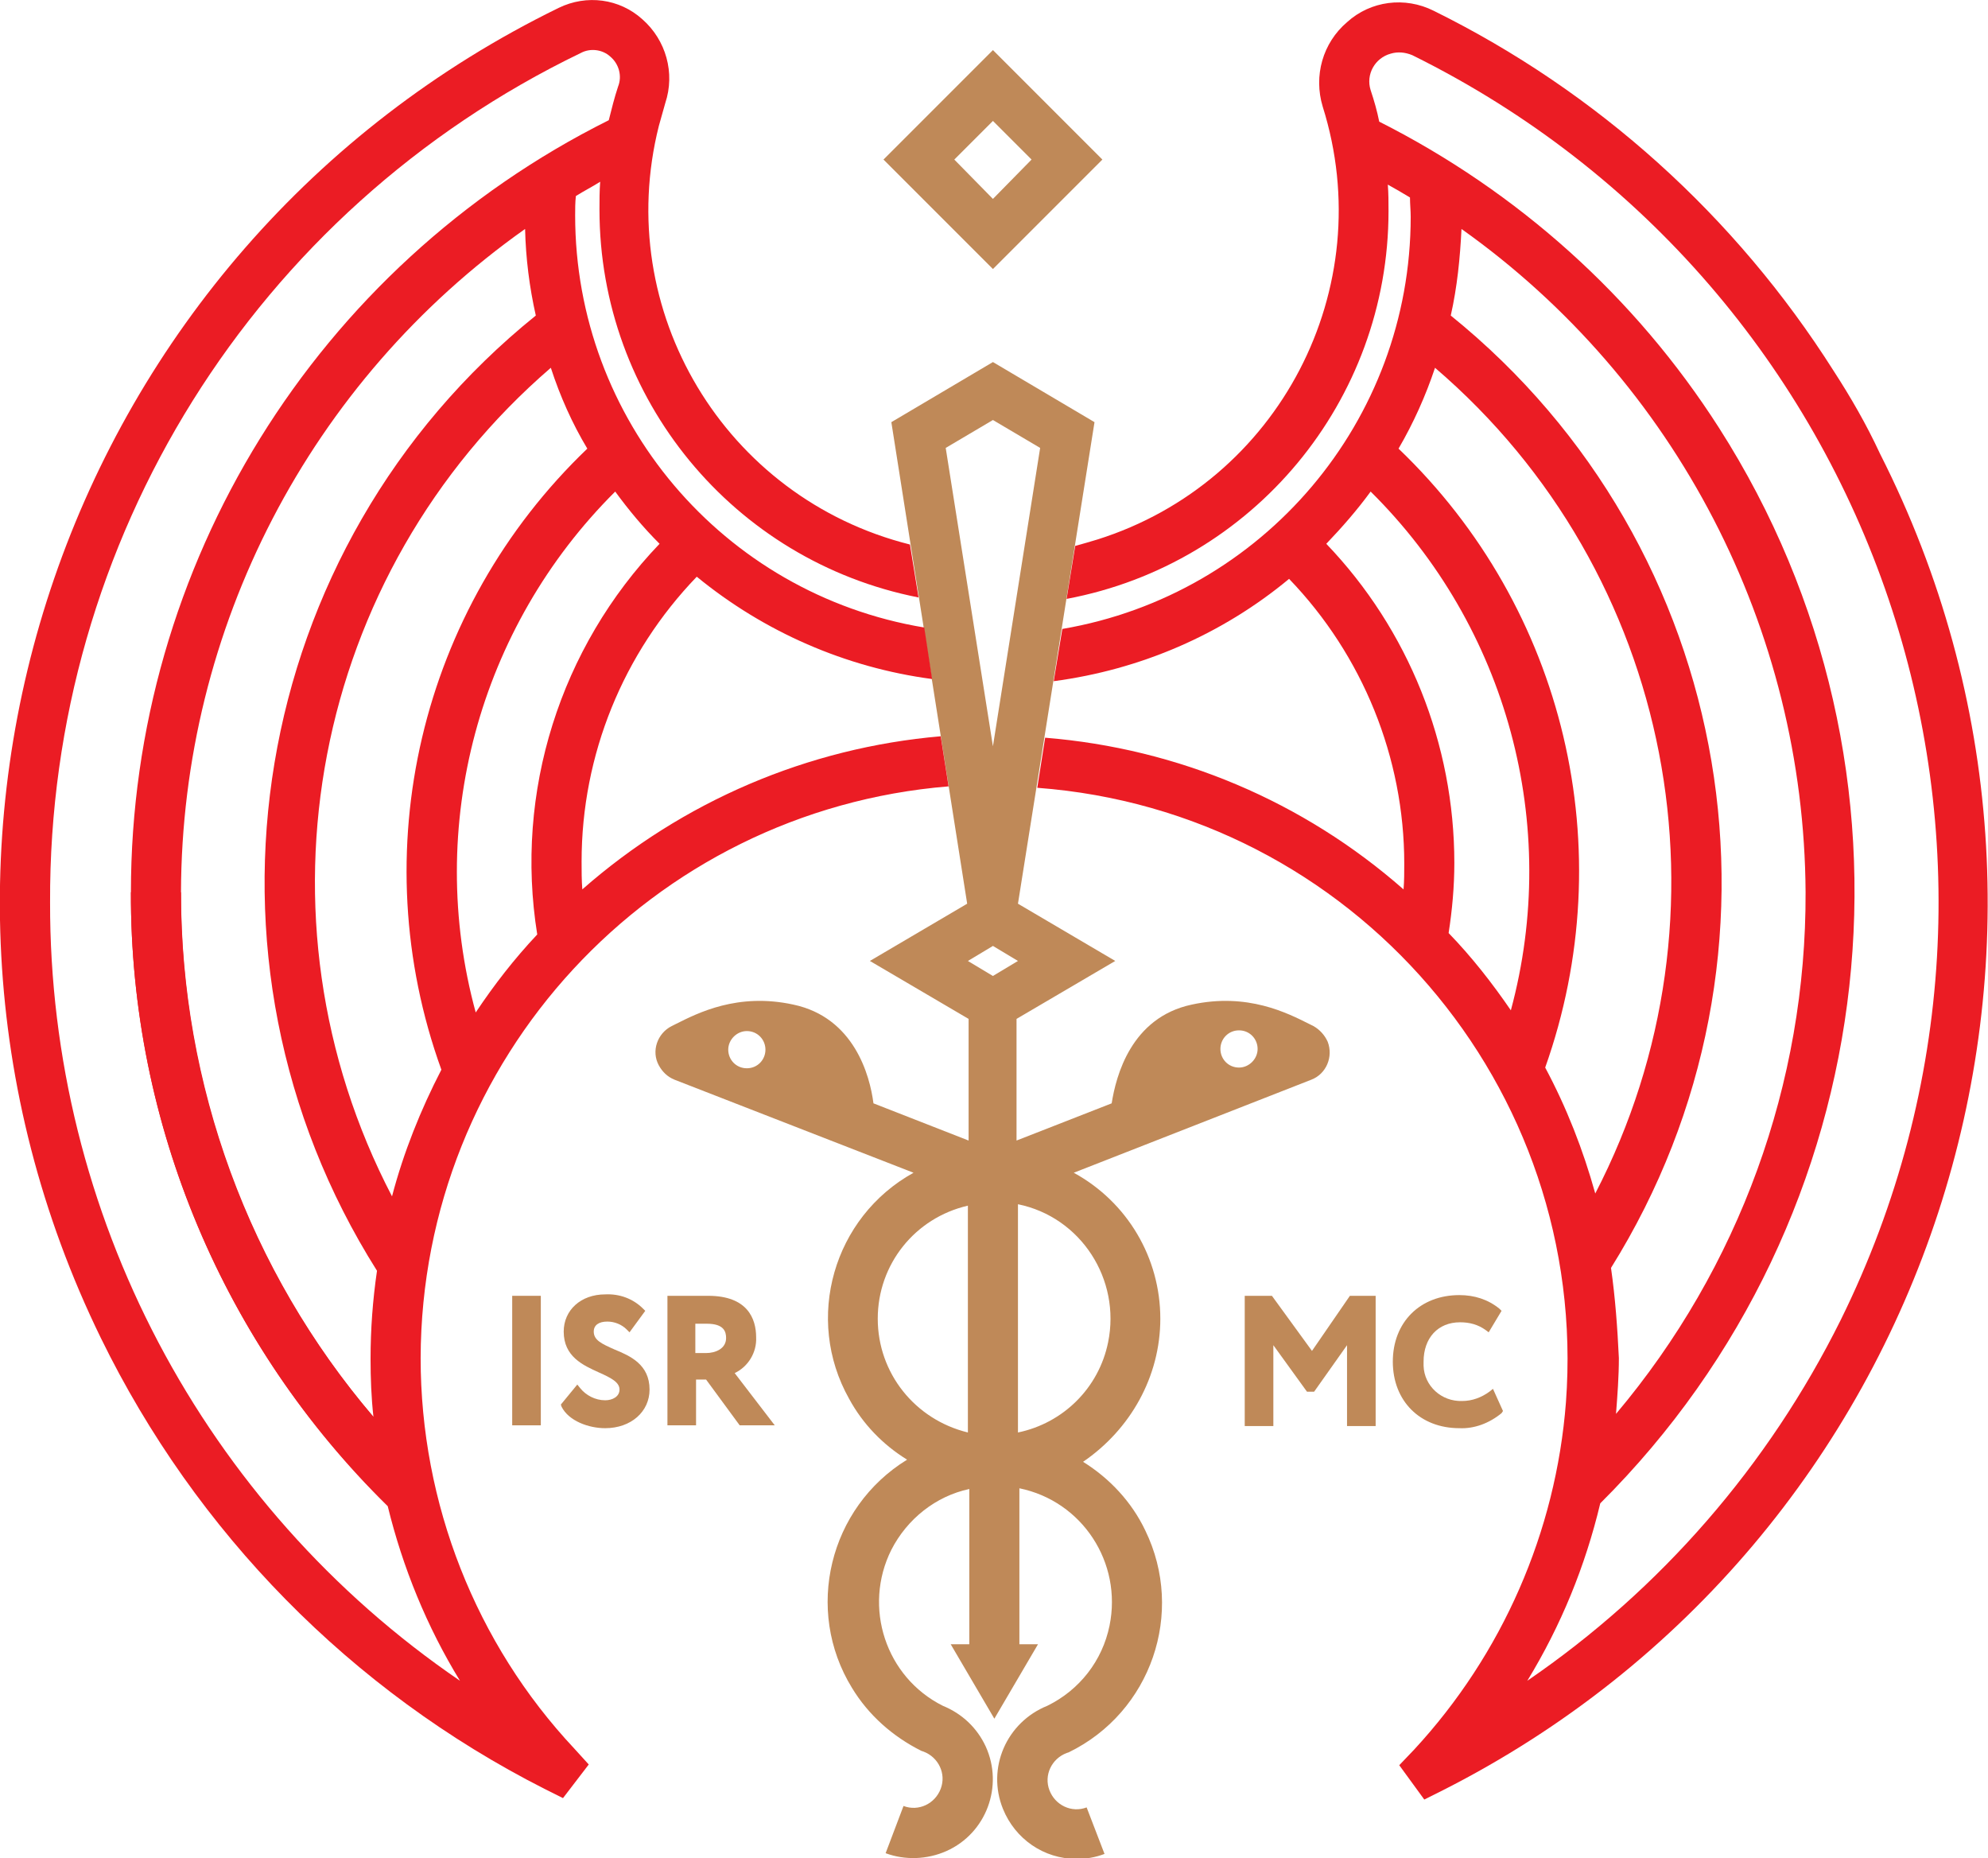 <?xml version="1.0" encoding="UTF-8"?> <!-- Generator: Adobe Illustrator 22.0.1, SVG Export Plug-In . SVG Version: 6.00 Build 0) --> <svg xmlns="http://www.w3.org/2000/svg" xmlns:xlink="http://www.w3.org/1999/xlink" id="Слой_1" x="0px" y="0px" viewBox="0 0 277.9 259.7" style="enable-background:new 0 0 277.9 259.7;" xml:space="preserve"> <style type="text/css"> .st0{fill:#EB1C24;} .st1{fill:none;} .st2{fill:#BF8958;} </style> <title>Ресурс 2img</title> <g id="Слой_2_1_"> <g id="Слой_1-2"> <path class="st0" d="M54.8,211c-23.4-22.6-36.6-53.8-36.5-86.3h7c-0.1,30.7,12.3,60,34.4,81.3L54.8,211z"></path> <path class="st1" d="M56.2,176.6c-0.7,4.4-1.1,8.8-1.1,13.2"></path> <line class="st1" x1="138.8" y1="122.2" x2="138.8" y2="122.2"></line> <path class="st2" d="M154.1,22.3L138.8,7l-15.3,15.3l15.3,15.3L154.1,22.3z M138.8,16.9l5.4,5.4l-5.4,5.5l-5.4-5.5L138.8,16.9z"></path> <path class="st2" d="M162.2,184.3c0-8.5-4.6-16.3-12.1-20.4l33.2-13c2.1-0.8,3.1-3.2,2.3-5.3c-0.4-0.9-1.1-1.7-2-2.2l-0.6-0.3 c-3-1.5-8.6-4.4-16.4-2.7c-8.5,1.8-10.6,10-11.2,13.8l-13.3,5.2v-17l13.8-8.1l-13.6-8L153,59l-14.2-8.4L124.6,59l10.6,67.3 l-13.6,8l13.8,8.1v17l-13.3-5.2c-0.5-3.9-2.7-12-11.2-13.8c-7.8-1.7-13.4,1.2-16.4,2.7l-0.6,0.3c-2,1-2.9,3.5-1.8,5.5 c0.5,0.9,1.2,1.6,2.2,2l33.4,13c-11.2,6.2-15.3,20.4-9,31.6c1.9,3.5,4.7,6.4,8.1,8.5c-10.9,6.7-14.4,21-7.7,31.9 c2.3,3.8,5.7,6.8,9.7,8.8l0.3,0.1c2.1,0.8,3.2,3.1,2.4,5.2c-0.8,2.1-3.1,3.2-5.2,2.4c0,0,0,0,0,0l-2.5,6.6c2.7,1,5.8,0.9,8.5-0.3 c5.6-2.5,8-9.1,5.5-14.6c-1.2-2.6-3.3-4.6-6-5.7c-8-4-11.2-13.8-7.2-21.8c2.2-4.3,6.2-7.5,10.9-8.5v21.7h-2.6l6.1,10.4l6.1-10.4 h-2.6v-21.8c8.8,1.8,14.4,10.4,12.6,19.2c-1,4.9-4.2,9-8.7,11.2c-5.7,2.3-8.5,8.7-6.2,14.4c1.7,4.2,5.7,7,10.3,7 c1.3,0,2.6-0.2,3.9-0.7l-2.5-6.5c-2.1,0.8-4.4-0.3-5.2-2.4c0,0,0,0,0,0c-0.8-2.1,0.3-4.4,2.4-5.2l0.3-0.1 c11.5-5.6,16.3-19.5,10.7-31c-1.9-4-5-7.3-8.7-9.6C158,199.8,162.2,192.4,162.2,184.3z M173.2,144c1.5,0,2.6,1.2,2.6,2.6 s-1.2,2.6-2.6,2.6c-1.5,0-2.6-1.2-2.6-2.6C170.6,145.2,171.7,144,173.2,144L173.2,144z M104.4,149.3c-1.5,0-2.6-1.2-2.6-2.6 s1.2-2.6,2.6-2.6c1.5,0,2.6,1.2,2.6,2.6l0,0C107,148.1,105.9,149.3,104.4,149.3z M132.2,62.6l6.6-3.9l6.6,3.9l-6.6,41.7 L132.2,62.6z M122.7,184.3c0-7.6,5.2-14.1,12.6-15.8v31.7C127.9,198.4,122.7,191.9,122.7,184.3L122.7,184.3z M138.8,136.4 l-3.5-2.1l3.5-2.1l3.5,2.1L138.8,136.4z M142.3,200.2v-31.9c8.8,1.8,14.4,10.5,12.6,19.3C153.6,194,148.6,198.9,142.3,200.2z"></path> <rect x="71.6" y="181.1" class="st2" width="4" height="18.1"></rect> <path class="st2" d="M85.9,188.6c-1.8-0.8-2.9-1.3-2.9-2.5c0-0.9,0.7-1.4,1.9-1.4c1,0,2,0.4,2.7,1.1l0.4,0.4l2.2-3l-0.3-0.3 c-1.4-1.4-3.3-2.1-5.3-2c-3.4,0-5.8,2.2-5.8,5.2c0,3.5,2.7,4.7,4.9,5.7c1.8,0.8,2.9,1.4,2.9,2.4s-1,1.5-2,1.5 c-1.4,0-2.7-0.7-3.5-1.7l-0.4-0.5l-2.3,2.8l0.1,0.3c1,2,3.8,3,6.1,3c3.6,0,6.2-2.3,6.2-5.4C90.8,190.7,88.1,189.5,85.9,188.6z"></path> <path class="st2" d="M105.7,186.9c0-2.6-1.2-5.8-6.7-5.8h-1.9h-3.3h-0.5v18.1h4v-6.4h1.4l4.7,6.4h4.9l-5.6-7.3 C104.6,191,105.8,189,105.7,186.9z M98.7,189.1h-1.5V185c0.6,0,1.1,0,1.6,0c2.4,0,2.7,1.1,2.7,2C101.5,188.5,100,189.1,98.7,189.1 L98.7,189.1z"></path> <polygon class="st2" points="183.4,188.8 177.8,181.1 174,181.1 174,199.3 178,199.3 178,188 182.7,194.5 183.7,194.5 188.3,188 188.3,199.3 192.3,199.3 192.3,181.1 188.7,181.1 "></polygon> <path class="st2" d="M208.7,194.1l-0.5,0.4c-1.1,0.8-2.4,1.3-3.8,1.3c-2.9,0.1-5.3-2.1-5.4-4.9c0-0.2,0-0.4,0-0.6 c0-3.3,2-5.5,5.1-5.5c1.3,0,2.5,0.3,3.6,1.1l0.4,0.3l1.8-3l-0.3-0.3c-1.6-1.3-3.5-1.9-5.6-1.9c-5.5,0-9.3,3.8-9.3,9.3 s3.8,9.3,9.3,9.3c2.1,0.1,4.2-0.7,5.9-2.1l0.2-0.3L208.7,194.1z"></path> <path class="st0" d="M58.8,189.8c0.1-41.8,32.2-76.5,73.8-79.9l-1.1-7c-18.6,1.6-36.1,9.1-50.1,21.4c-0.1-1.3-0.1-2.6-0.1-3.9 c0-14.9,5.8-29.1,16.1-39.8c9.4,7.7,20.8,12.7,32.9,14.3l-1.1-7.2C101,83,80.4,58.6,80.4,30.1c0-0.9,0-1.8,0.1-2.7 c1.1-0.7,2.3-1.3,3.4-2c-0.1,1.3-0.1,2.6-0.1,3.9c0,26.4,18.7,49.1,44.6,54.2l-1.2-7.4c-25.9-6.5-41.6-32.7-35.1-58.5 c0.3-1.1,0.6-2.1,0.9-3.2c1.4-4.2,0.1-8.8-3.2-11.7C86.6-0.2,82-0.8,78.1,1.1C9.1,34.8-19.6,118,14.1,187c13.3,27.2,35,49.3,62,63 l2.6,1.3l3.6-4.7l-2-2.2C66.5,229.7,58.8,210.1,58.8,189.8z M92.2,76c-13.9,14.5-20.3,34.7-17.1,54.6c-3.2,3.4-6,7-8.6,10.9 c-7.1-26,0.4-53.8,19.5-72.8C87.9,71.3,89.9,73.7,92.2,76z M82.1,62.7c-23.4,22.4-31.4,56.4-20.4,86.8c-2.9,5.6-5.3,11.6-6.9,17.7 c-20.4-39.1-11.2-87,22.2-115.8C78.3,55.4,80,59.2,82.1,62.7z M52.2,198c-17.4-20.4-26.9-46.4-26.9-73.3 c0.1-36.9,18-71.4,48.1-92.7c0.1,4.1,0.6,8.1,1.5,12.1c-40.2,32.4-49.8,89.8-22.2,133.5c-0.6,4.1-0.9,8.2-0.9,12.3 C51.8,192.6,51.9,195.3,52.2,198z M7,126.1C6.8,75.5,35.6,29.4,81.2,7.4c1.3-0.7,3-0.5,4.1,0.5c1.2,1,1.7,2.7,1.1,4.2 c-0.5,1.5-0.9,3.1-1.3,4.7C44.2,37.2,18.3,79,18.3,124.7c-0.1,32.3,12.9,63.2,35.9,85.8c2.1,8.6,5.5,16.9,10.1,24.4 C28.4,210.4,6.9,169.6,7,126.1L7,126.1z"></path> <path class="st0" d="M256.3,51.8c-13.7-21.6-33-39-55.9-50.3c-4-2-8.8-1.4-12.1,1.6c-3.4,2.9-4.7,7.5-3.4,11.8 c8,25.4-6.1,52.5-31.5,60.5c-1,0.3-2,0.6-3.1,0.9l-1.2,7.4c26.1-4.9,45-27.7,45-54.2c0-1.2,0-2.5-0.1-3.7c1.1,0.6,2.1,1.2,3.1,1.8 c0,0.9,0.1,1.8,0.1,2.7c0,28.5-20.6,52.8-48.7,57.6l-1.2,7.3c12.1-1.6,23.5-6.5,32.9-14.3c10.3,10.7,16.1,25,16.1,39.8 c0,1.2,0,2.4-0.1,3.6c-14-12.3-31.5-19.7-50.1-21.2l-1.1,7c44.1,3.3,77.2,41.8,73.9,85.9c-1.4,18.1-8.9,35.2-21.2,48.5l-2.1,2.2 l3.5,4.8l2.6-1.3c68.5-34.7,95.8-118.4,61.1-186.8C260.9,59.3,258.7,55.5,256.3,51.8z M211.2,141.2c-2.6-3.8-5.5-7.5-8.7-10.8 c0.5-3.2,0.8-6.5,0.8-9.8c0-16.6-6.4-32.6-17.9-44.6c2.2-2.3,4.3-4.7,6.2-7.3C210.7,87.6,218.2,115.3,211.2,141.2L211.2,141.2z M216,149.2c10.8-30.4,2.8-64.2-20.5-86.5c2.1-3.6,3.8-7.4,5.1-11.3C234,80,243.2,127.8,223,166.8 C221.3,160.7,219,154.8,216,149.2L216,149.2z M225.2,177.2c27.3-43.7,17.6-100.8-22.4-133.1c0.9-4,1.3-8,1.5-12.1 c30,21.3,47.9,55.9,48.1,92.7c0.1,26.7-9.3,52.5-26.5,72.9c0.2-2.6,0.4-5.2,0.4-7.8C226.1,185.6,225.8,181.4,225.2,177.2 L225.2,177.2z M213.5,234.9c4.7-7.7,8.1-16,10.2-24.8c40.2-40,47.1-102.6,16.6-150.3c-11.7-18.3-28.1-33-47.5-42.8 c-0.3-1.5-0.7-2.9-1.2-4.4c-0.7-2.2,0.6-4.5,2.8-5.1c1-0.3,2-0.2,3,0.2c65.4,32.3,92.2,111.4,59.9,176.8 C247.2,204.8,232.2,222.1,213.5,234.9L213.5,234.9z"></path> </g> </g> </svg> 